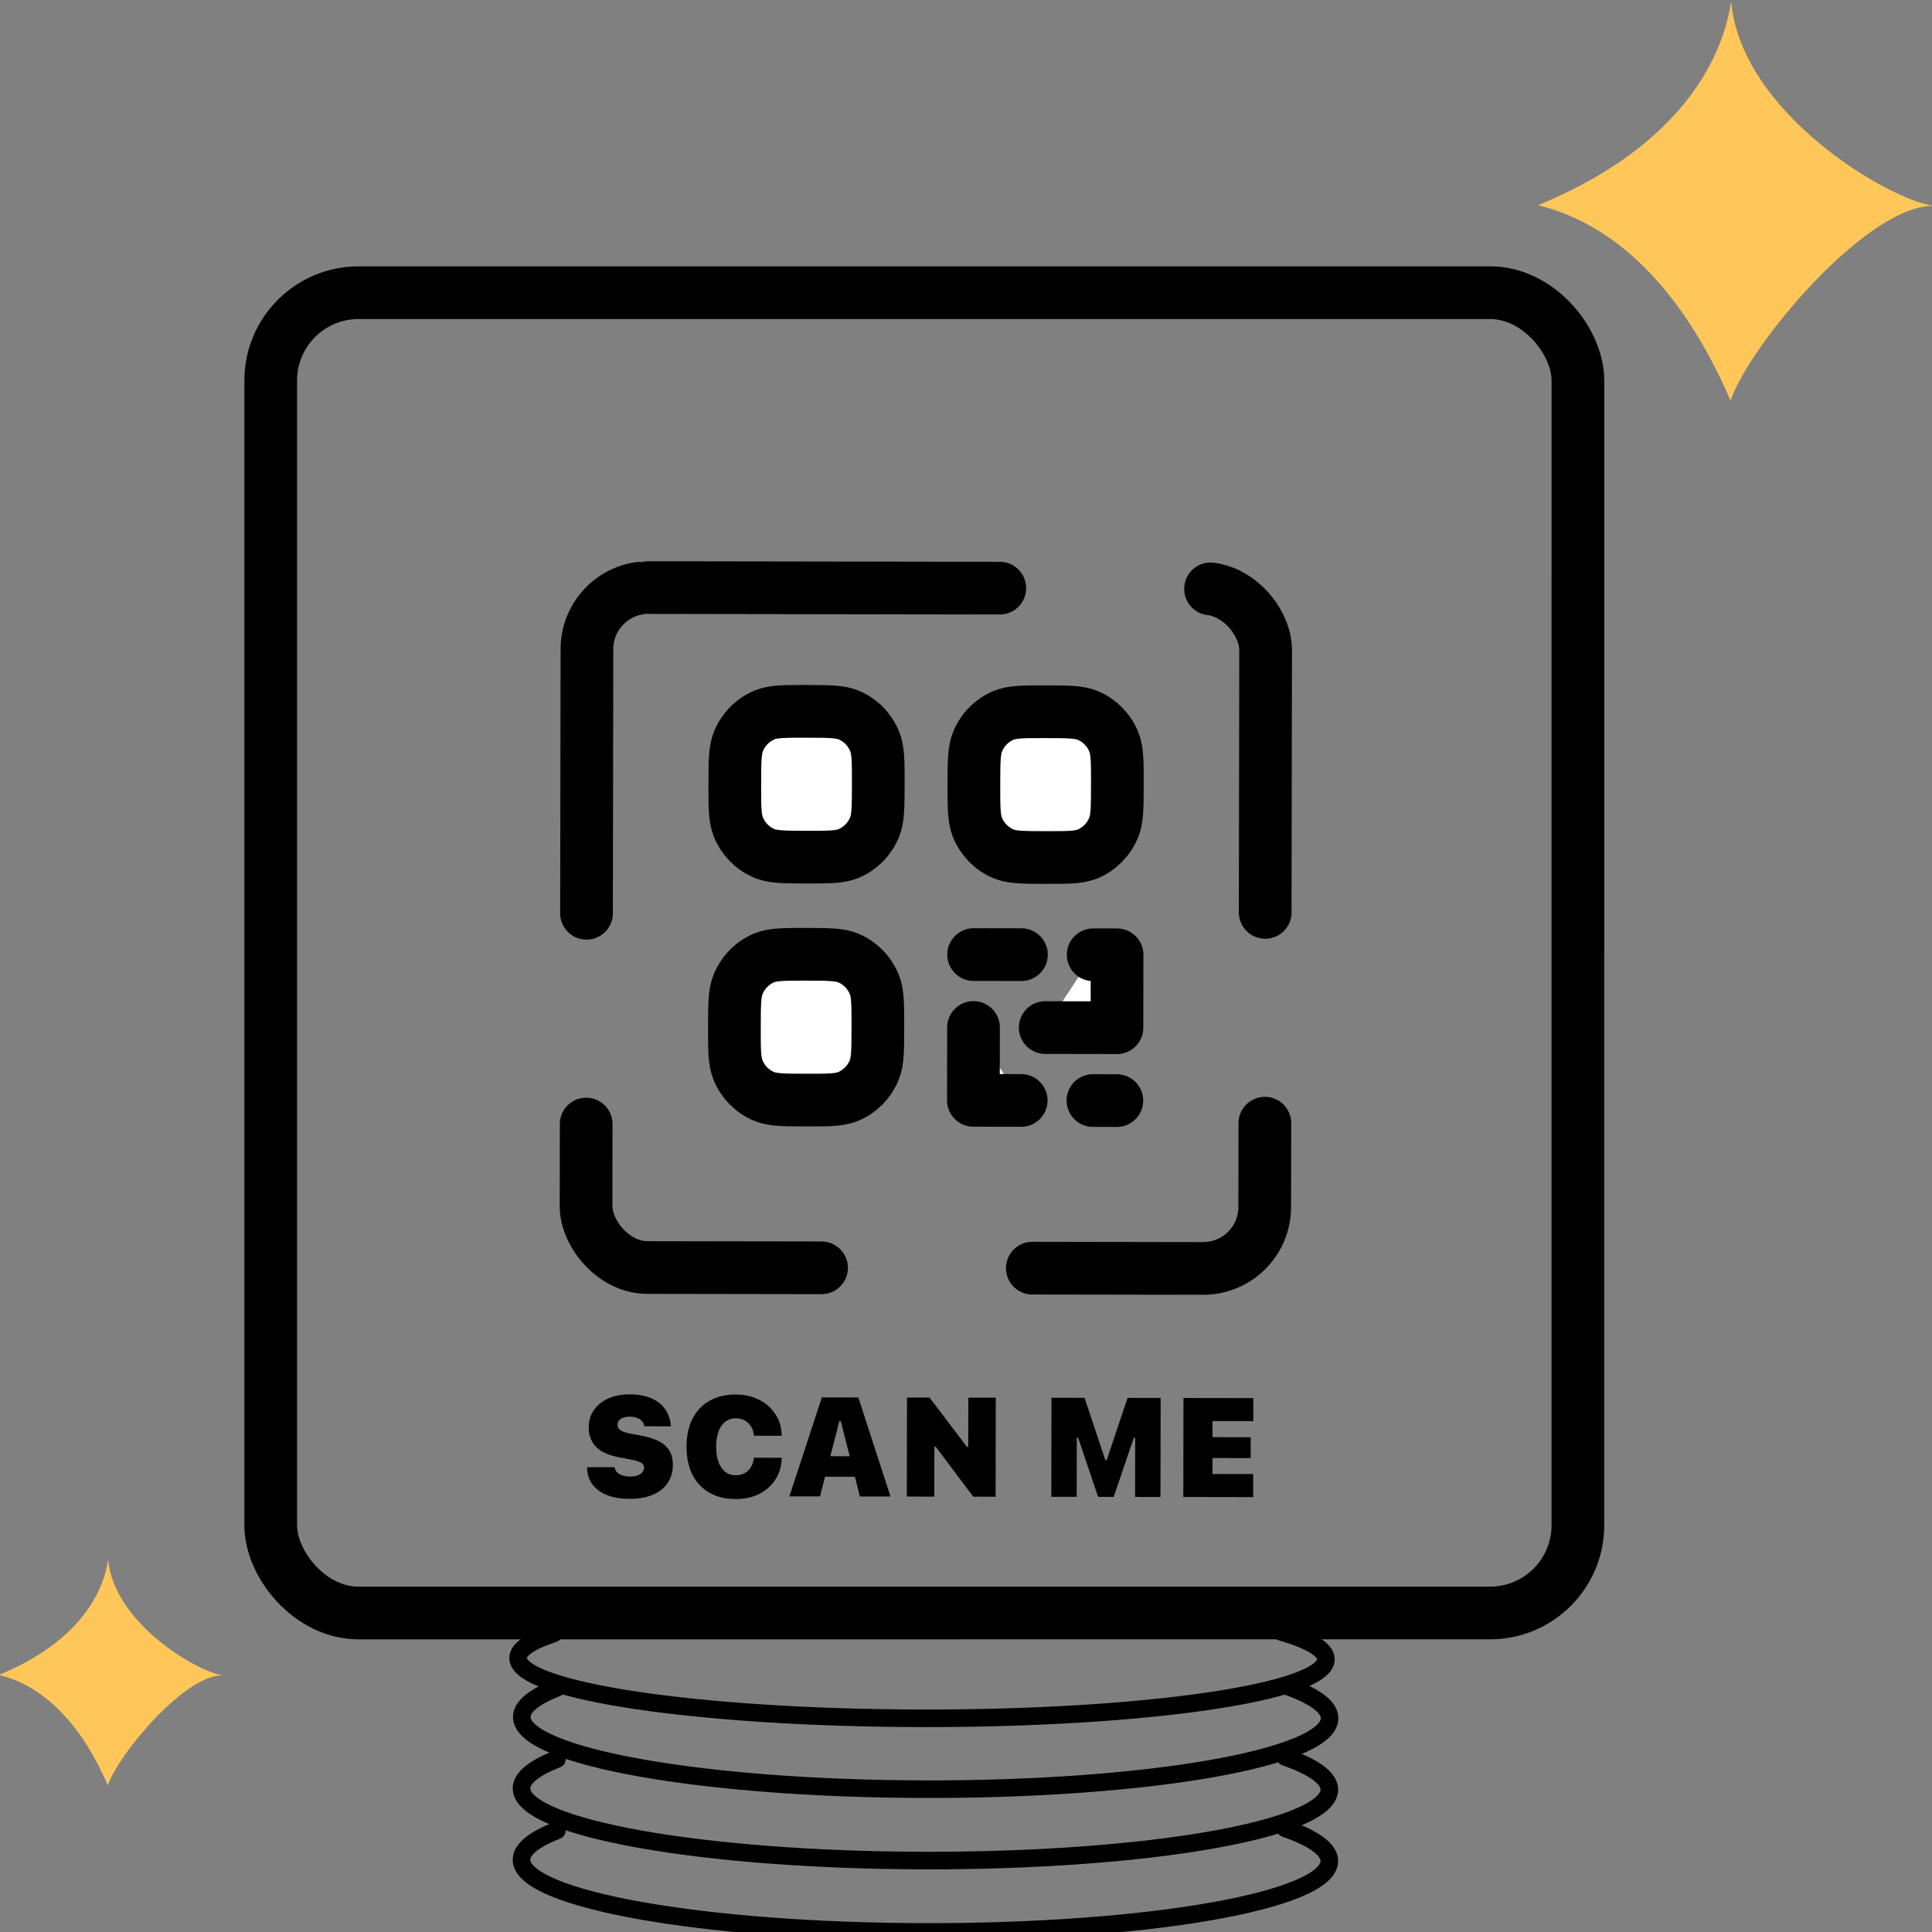 <svg width="110" height="110" viewBox="0 0 110 110" fill="none" xmlns="http://www.w3.org/2000/svg">
<rect x="0" y="0" width="110" height="110" fill="#808080" stroke="none"/>
<path d="M62.227 62.66L63.588 62.663ZM58.143 62.654L55.421 62.649L55.427 58.5M59.511 58.506L63.595 58.513L63.602 54.363L62.24 54.361M55.434 54.35L58.157 54.354ZM41.815 58.477C41.817 57.188 41.818 56.544 42.026 56.036C42.303 55.358 42.834 54.821 43.501 54.541C44.002 54.331 44.636 54.332 45.905 54.334C47.173 54.336 47.808 54.337 48.308 54.549C48.975 54.831 49.504 55.37 49.779 56.048C49.985 56.557 49.984 57.202 49.982 58.491C49.98 59.78 49.979 60.424 49.771 60.932C49.493 61.61 48.963 62.148 48.295 62.427C47.795 62.637 47.16 62.636 45.891 62.634C44.623 62.632 43.989 62.631 43.489 62.419C42.822 62.138 42.293 61.599 42.018 60.92C41.811 60.411 41.812 59.766 41.815 58.477ZM55.45 44.667C55.452 43.378 55.453 42.733 55.661 42.225C55.938 41.548 56.469 41.01 57.136 40.73C57.637 40.521 58.272 40.522 59.54 40.524C60.809 40.526 61.444 40.527 61.943 40.738C62.61 41.02 63.139 41.559 63.414 42.238C63.62 42.746 63.619 43.391 63.617 44.68C63.615 45.969 63.614 46.614 63.406 47.122C63.129 47.799 62.598 48.337 61.931 48.617C61.43 48.826 60.795 48.825 59.526 48.823C58.258 48.821 57.624 48.82 57.124 48.609C56.457 48.327 55.928 47.788 55.653 47.11C55.447 46.601 55.448 45.956 55.45 44.667ZM41.837 44.645C41.839 43.355 41.84 42.711 42.048 42.203C42.326 41.526 42.856 40.988 43.524 40.708C44.024 40.499 44.659 40.5 45.927 40.502C47.196 40.504 47.831 40.505 48.331 40.716C48.997 40.998 49.526 41.537 49.801 42.215C50.008 42.724 50.007 43.369 50.005 44.658C50.002 45.947 50.001 46.592 49.793 47.1C49.516 47.777 48.986 48.315 48.318 48.594C47.817 48.804 47.182 48.803 45.914 48.801C44.645 48.799 44.011 48.798 43.511 48.587C42.844 48.305 42.316 47.766 42.04 47.088C41.834 46.579 41.835 45.934 41.837 44.645Z" fill="white"/>
<path d="M62.227 62.66L63.588 62.663M58.143 62.654L55.421 62.649L55.427 58.5M59.511 58.506L63.595 58.513L63.602 54.363L62.24 54.361M55.434 54.35L58.157 54.354M41.815 58.477C41.817 57.188 41.818 56.544 42.026 56.036C42.303 55.358 42.834 54.821 43.501 54.541C44.002 54.331 44.636 54.332 45.905 54.334C47.173 54.336 47.808 54.337 48.308 54.549C48.975 54.831 49.504 55.37 49.779 56.048C49.985 56.557 49.984 57.202 49.982 58.491C49.98 59.78 49.979 60.424 49.771 60.932C49.493 61.61 48.963 62.148 48.295 62.427C47.795 62.637 47.16 62.636 45.891 62.634C44.623 62.632 43.989 62.631 43.489 62.419C42.822 62.138 42.293 61.599 42.018 60.92C41.811 60.411 41.812 59.766 41.815 58.477ZM55.45 44.667C55.452 43.378 55.453 42.733 55.661 42.225C55.938 41.548 56.469 41.01 57.136 40.73C57.637 40.521 58.272 40.522 59.54 40.524C60.809 40.526 61.444 40.527 61.943 40.738C62.61 41.02 63.139 41.559 63.414 42.238C63.62 42.746 63.619 43.391 63.617 44.68C63.615 45.969 63.614 46.614 63.406 47.122C63.129 47.799 62.598 48.337 61.931 48.617C61.43 48.826 60.795 48.825 59.526 48.823C58.258 48.821 57.624 48.82 57.124 48.609C56.457 48.327 55.928 47.788 55.653 47.11C55.447 46.601 55.448 45.956 55.45 44.667ZM41.837 44.645C41.839 43.355 41.84 42.711 42.048 42.203C42.326 41.526 42.856 40.988 43.524 40.708C44.024 40.499 44.659 40.5 45.927 40.502C47.196 40.504 47.831 40.505 48.331 40.716C48.997 40.998 49.526 41.537 49.801 42.215C50.008 42.724 50.007 43.369 50.005 44.658C50.002 45.947 50.001 46.592 49.793 47.1C49.516 47.777 48.986 48.315 48.318 48.594C47.817 48.804 47.182 48.803 45.914 48.801C44.645 48.799 44.011 48.798 43.511 48.587C42.844 48.305 42.316 47.766 42.04 47.088C41.834 46.579 41.835 45.934 41.837 44.645Z" stroke="black" stroke-width="3" stroke-linecap="round" stroke-linejoin="round"/>
<rect x="33.424" y="33.449" width="38.641" height="38.713" rx="3.5" transform="rotate(0.093 33.424 33.449)" stroke="black" stroke-width="3" stroke-linecap="round" stroke-linejoin="round" stroke-dasharray="20 12"/>
<path d="M35.846 85.338C35.359 85.338 34.937 85.269 34.581 85.133C34.227 84.995 33.95 84.797 33.749 84.542C33.552 84.284 33.444 83.974 33.427 83.612L33.423 83.534L34.997 83.536L35.001 83.567C35.014 83.661 35.057 83.746 35.13 83.822C35.202 83.897 35.301 83.957 35.426 84.002C35.554 84.046 35.701 84.069 35.867 84.069C36.034 84.069 36.176 84.048 36.293 84.007C36.413 83.963 36.506 83.903 36.571 83.828C36.636 83.75 36.669 83.662 36.669 83.566L36.669 83.562C36.669 83.427 36.605 83.328 36.478 83.265C36.35 83.2 36.131 83.138 35.818 83.08L35.252 82.974C34.648 82.859 34.208 82.659 33.933 82.374C33.657 82.087 33.52 81.72 33.52 81.272L33.52 81.268C33.521 80.883 33.622 80.549 33.823 80.269C34.024 79.988 34.297 79.771 34.644 79.618C34.993 79.465 35.391 79.388 35.836 79.389C36.339 79.39 36.759 79.466 37.097 79.618C37.435 79.767 37.696 79.975 37.877 80.244C38.059 80.51 38.166 80.817 38.196 81.166L38.2 81.209L36.681 81.207L36.673 81.164C36.655 81.06 36.609 80.971 36.537 80.898C36.466 80.822 36.373 80.764 36.256 80.722C36.139 80.68 36.004 80.659 35.853 80.659C35.702 80.658 35.575 80.679 35.471 80.721C35.369 80.759 35.292 80.814 35.24 80.884C35.188 80.952 35.161 81.029 35.161 81.115L35.161 81.118C35.161 81.259 35.225 81.368 35.352 81.447C35.48 81.523 35.684 81.587 35.965 81.639L36.531 81.746C36.935 81.822 37.268 81.929 37.531 82.068C37.794 82.206 37.989 82.385 38.116 82.604C38.246 82.82 38.31 83.086 38.31 83.401L38.31 83.405C38.309 83.798 38.211 84.14 38.015 84.432C37.822 84.72 37.542 84.944 37.174 85.102C36.807 85.26 36.364 85.339 35.846 85.338ZM41.885 85.348C41.307 85.347 40.808 85.227 40.389 84.986C39.97 84.746 39.648 84.404 39.422 83.961C39.199 83.516 39.088 82.985 39.089 82.371L39.089 82.363C39.09 81.749 39.203 81.22 39.427 80.778C39.655 80.333 39.977 79.992 40.394 79.756C40.814 79.517 41.314 79.398 41.895 79.399C42.392 79.4 42.833 79.498 43.218 79.694C43.603 79.89 43.909 80.159 44.135 80.5C44.364 80.839 44.487 81.225 44.504 81.657L44.508 81.747L42.922 81.744L42.918 81.701C42.903 81.519 42.85 81.356 42.759 81.213C42.668 81.069 42.548 80.957 42.4 80.876C42.252 80.793 42.082 80.751 41.892 80.75C41.663 80.75 41.465 80.815 41.298 80.945C41.131 81.072 41.002 81.257 40.911 81.499C40.822 81.738 40.777 82.026 40.776 82.362L40.776 82.37C40.776 82.706 40.82 82.996 40.908 83.241C40.998 83.483 41.127 83.67 41.294 83.8C41.46 83.931 41.659 83.996 41.891 83.996C42.081 83.997 42.248 83.958 42.391 83.88C42.537 83.8 42.654 83.689 42.743 83.549C42.835 83.406 42.892 83.242 42.916 83.057L42.924 82.998L44.51 83.001L44.506 83.083C44.484 83.525 44.361 83.917 44.137 84.258C43.912 84.599 43.607 84.867 43.221 85.061C42.838 85.253 42.393 85.349 41.885 85.348ZM44.944 85.197L46.793 79.563L48.261 79.565L48.259 80.909L47.791 80.908L46.686 85.2L44.944 85.197ZM46.102 84.078L46.463 82.91L49.127 82.915L49.484 84.083L46.102 84.078ZM48.959 85.203L47.869 80.909L47.871 79.565L48.871 79.566L50.702 85.206L48.959 85.203ZM51.631 85.208L51.64 79.571L52.925 79.573L55.494 82.96L54.312 82.372L55.128 82.373L55.133 79.577L56.695 79.579L56.686 85.216L55.412 85.214L52.832 81.78L54.015 82.372L53.198 82.37L53.194 85.21L51.631 85.208ZM59.858 85.221L59.867 79.584L61.75 79.587L62.935 83.14L63.01 83.14L64.199 79.591L66.082 79.594L66.073 85.231L64.627 85.229L64.633 81.862L63.816 81.86L65.277 79.749L63.408 85.227L62.522 85.225L60.671 79.742L62.125 81.857L61.309 81.856L61.303 85.223L59.858 85.221ZM67.373 85.233L67.382 79.596L71.359 79.603L71.357 80.915L69.037 80.912L69.035 81.826L71.211 81.829L71.209 83.017L69.033 83.013L69.032 83.923L71.352 83.927L71.35 85.24L67.373 85.233Z" fill="black"/>
<rect width="74.426" height="75.172" rx="5" transform="matrix(1 -1.62624e-05 -1.61009e-05 1 15.414 16.666)" stroke="black" stroke-width="3"/>
<path d="M31.514 93.012C30.219 93.435 29.498 93.904 29.497 94.4C29.494 96.276 39.788 97.813 52.489 97.833C65.19 97.854 75.489 96.35 75.492 94.475C75.493 93.918 74.585 93.391 72.976 92.924" stroke="black" stroke-linecap="round" stroke-linejoin="round"/>
<path d="M31.725 96.09C30.43 96.598 29.709 97.162 29.708 97.757C29.704 100.008 39.998 101.849 52.699 101.869C65.399 101.89 75.699 100.082 75.702 97.832C75.703 97.163 74.796 96.531 73.187 95.972" stroke="black" stroke-linecap="round" stroke-linejoin="round"/>
<path d="M31.709 100.154C30.414 100.661 29.693 101.225 29.692 101.821C29.689 104.071 39.982 105.912 52.683 105.933C65.384 105.953 75.683 104.146 75.687 101.895C75.688 101.227 74.781 100.595 73.172 100.035" stroke="black" stroke-linecap="round" stroke-linejoin="round"/>
<path d="M31.709 104.217C30.414 104.725 29.693 105.289 29.692 105.884C29.689 108.134 39.982 109.976 52.683 109.996C65.384 110.017 75.683 108.209 75.687 105.959C75.688 105.29 74.781 104.658 73.172 104.099" stroke="black" stroke-linecap="round" stroke-linejoin="round"/>
<path d="M-0.058 95.363C4.289 93.577 5.845 90.89 6.159 88.799C6.463 92.385 11.217 95.182 12.664 95.384C10.492 95.38 6.762 99.857 6.138 101.649C4.592 98.06 2.424 95.965 -0.058 95.363Z" fill="#FFC759"/>
<path d="M87.567 11.684C95.258 8.524 98.01 3.77 98.565 0.071C99.104 6.416 107.514 11.364 110.075 11.72C106.232 11.714 99.632 19.634 98.528 22.804C95.794 16.455 91.957 12.748 87.567 11.684Z" fill="#FFC759"/>
</svg>
